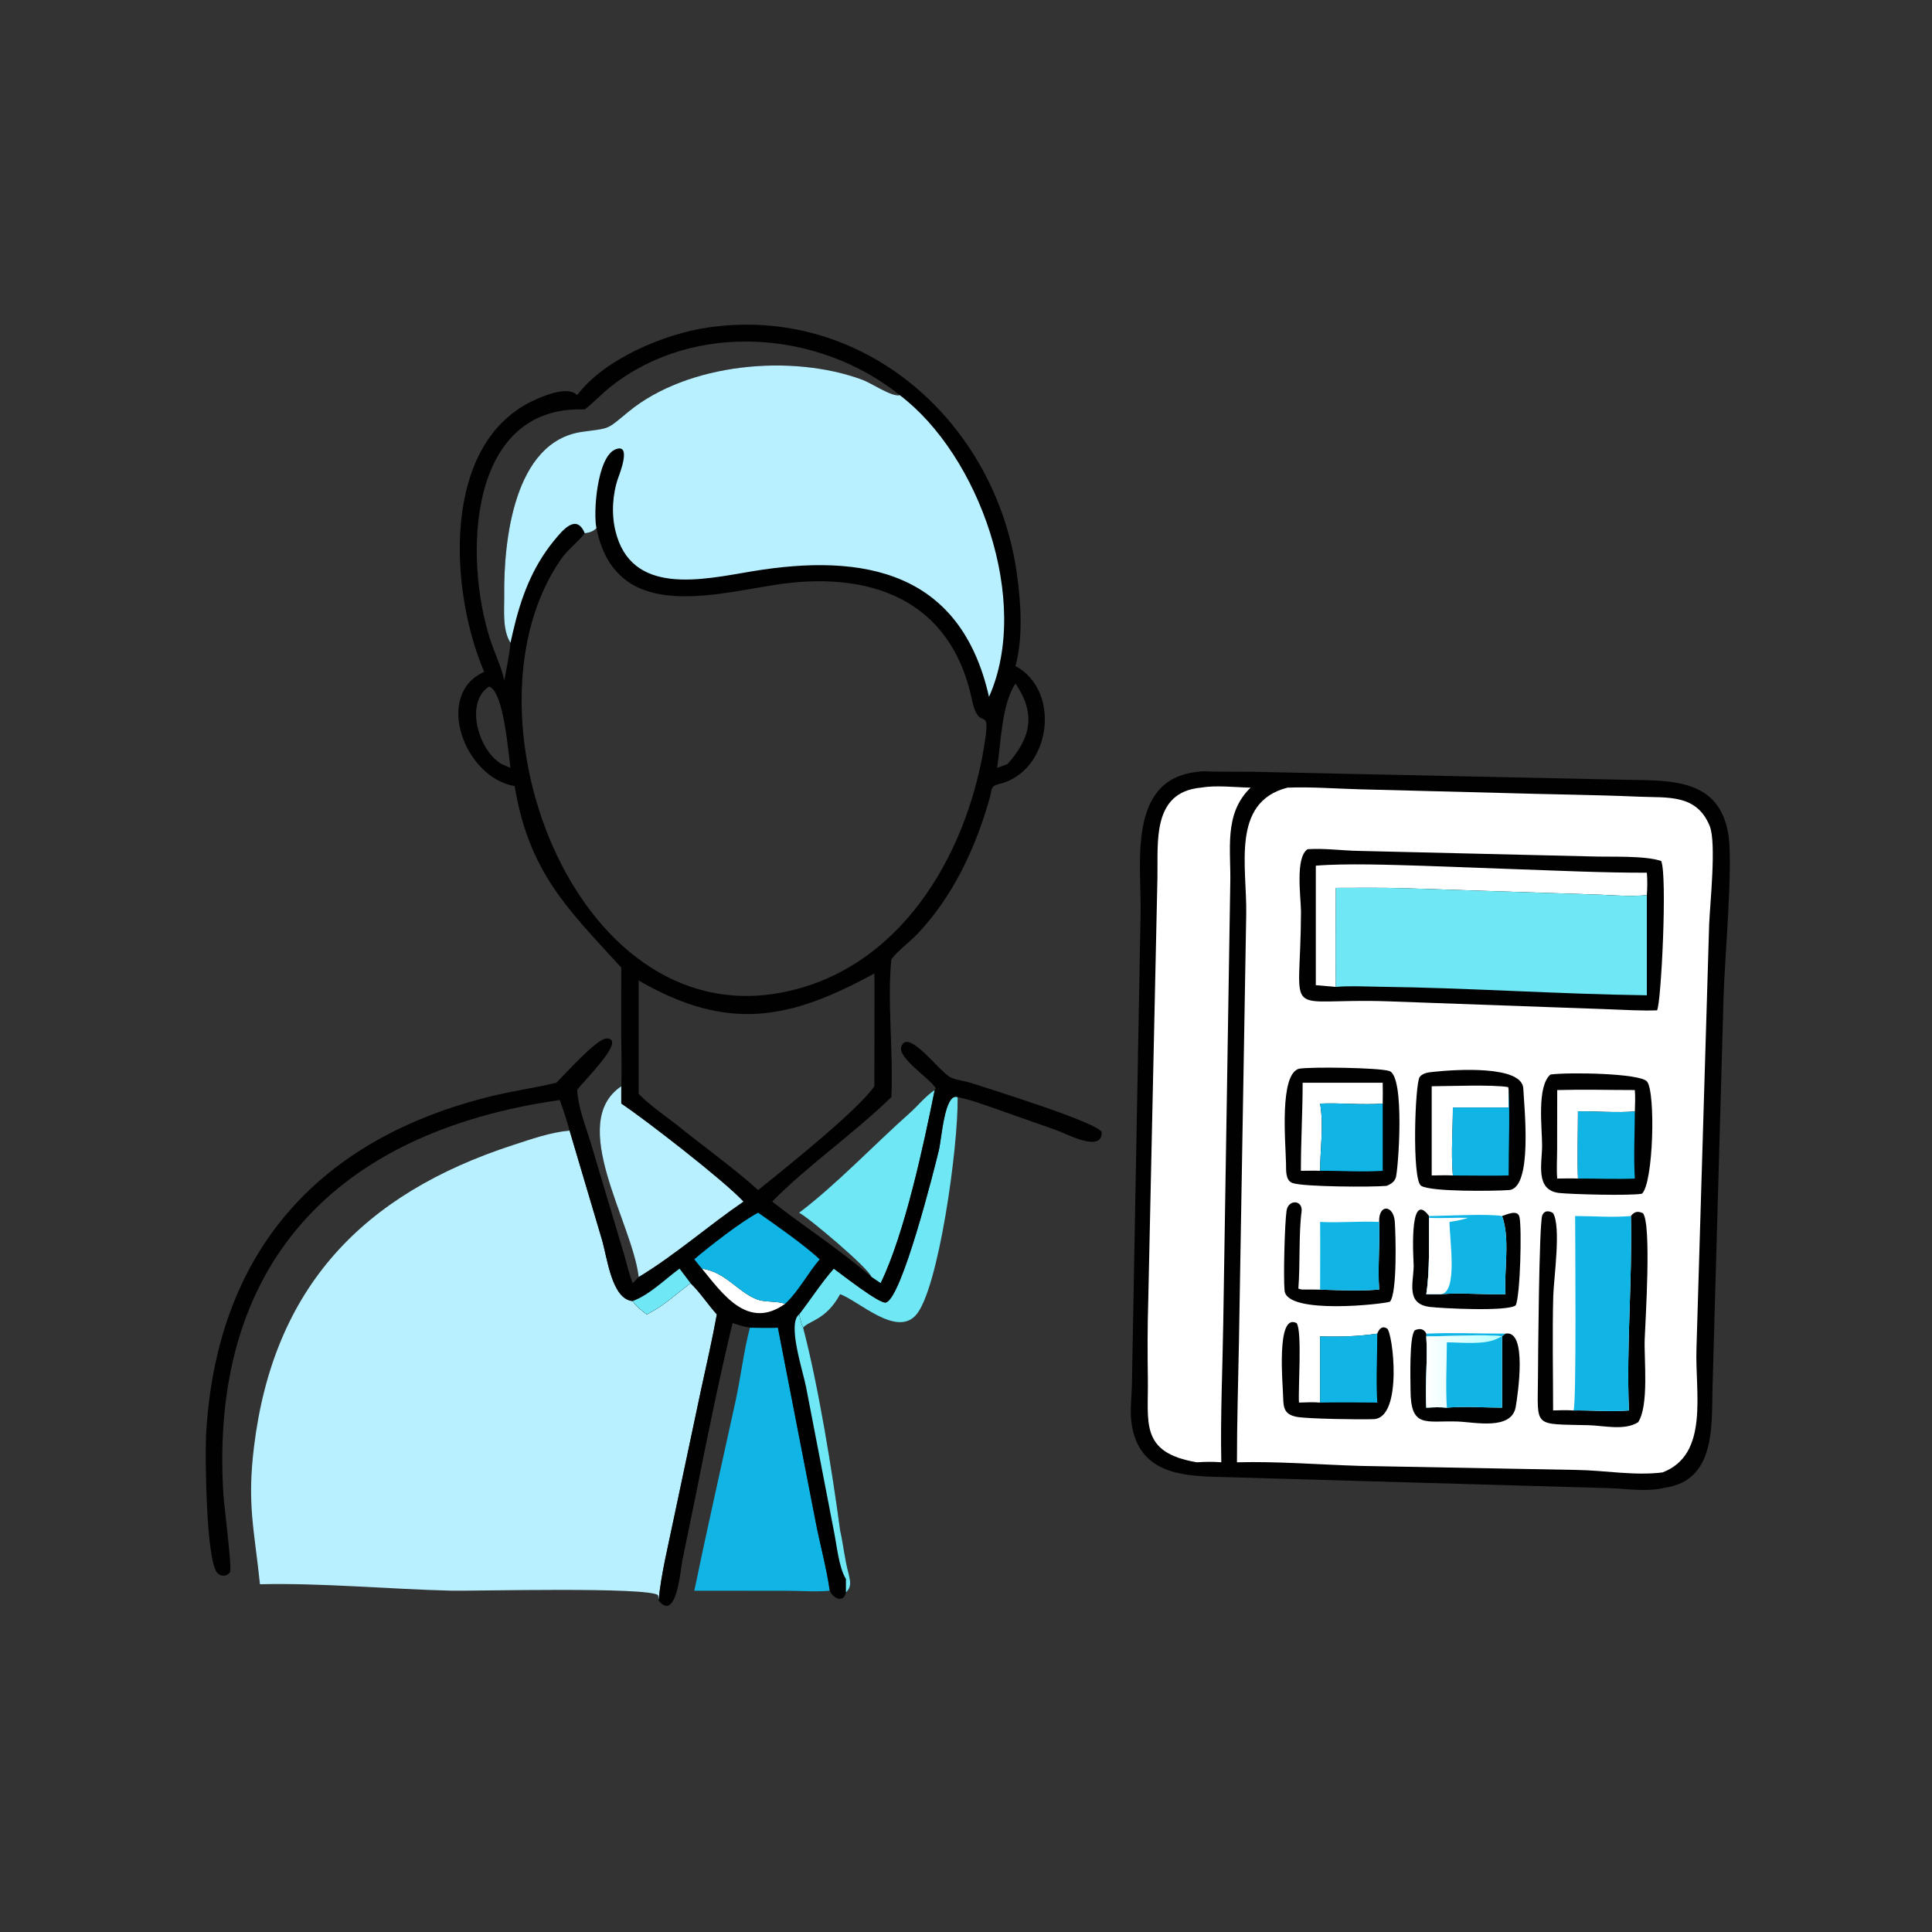 <?xml version="1.0" encoding="utf-8" ?>
<svg xmlns="http://www.w3.org/2000/svg" xmlns:xlink="http://www.w3.org/1999/xlink" width="1024" height="1024">
	<rect width="100%" height="100%" fill="#333333" stroke="none"/>
	<path fill="#6FE7F4" transform="scale(2 2)" d="M220.954 336.197C223.083 337.742 232.961 345.493 234.709 345.182C238.938 344.431 247.756 309.219 248.803 304.825C249.568 301.612 250.315 289.497 253.782 290.745C253.986 303.926 248.655 342.195 242.625 348.634C237.391 354.222 227.641 344.817 222.644 342.969C218.897 349.925 214.186 350.044 212.841 351.852C212.302 350.798 212.076 349.478 211.763 348.332C214.855 344.323 217.619 340.007 220.954 336.197Z"/>
	<path fill="#6FE7F4" transform="scale(2 2)" d="M211.763 321.39C221.286 314.27 231.857 303.167 241.103 294.956C243.299 293.005 245.26 290.497 247.703 288.875C244.863 303.034 239.783 326.925 233.379 340.064C232.571 339.504 231.762 338.947 230.939 338.409C230.301 336.13 213.827 322.278 211.763 321.39Z"/>
	<path fill="#10B5E6" transform="scale(2 2)" d="M198.74 351.852C201.204 351.862 203.692 351.948 206.153 351.852L216.161 403.313C217.306 409.25 219.088 415.706 219.896 421.561C216.197 421.904 212.165 421.577 208.436 421.572L183.996 421.561C187.478 404.744 191.282 388.03 194.94 371.254C196.261 365.197 197.207 357.477 198.74 351.852Z"/>
	<path fill="#B9F0FF" transform="scale(2 2)" d="M150.945 299.621L159.483 328.389C160.963 333.321 162.071 344.299 167.662 344.799C168.603 346.216 170.049 347.321 171.393 348.332C171.455 348.302 171.517 348.272 171.579 348.241L171.885 348.082C175.898 346.025 179.401 342.759 183.004 340.064C185.59 342.566 187.561 345.658 189.969 348.332C188.752 355.103 187.18 361.826 185.732 368.552L178.581 402.336C177.152 409.328 175.198 417.133 174.534 424.149L174.415 422.744C171.754 420.457 125.119 421.689 119.379 421.542C102.936 421.122 85.163 419.466 68.893 419.841C67.391 405.264 65.431 398.779 67.32 383.353C72.484 341.165 96.102 316.423 135.942 303.46C140.77 301.89 145.868 300.075 150.945 299.621Z"/>
	<path fill="#010101" transform="scale(2 2)" d="M317.198 204.566C318.693 204.253 320.275 204.488 321.792 204.486L332.247 204.536L431.081 206.657C442.662 206.865 455.691 206.247 458.035 221.188C459.323 229.403 457.013 254.588 456.765 264.079L453.844 367.499C453.565 377.602 454.773 392.328 441.243 394.25C436.362 395.455 431.2 394.514 426.249 394.367L323.096 391.406C313.025 391.171 301.766 390.374 299.879 377.242C299.406 373.953 299.878 370.453 299.964 367.145L302.265 242.281C302.554 229.091 298.574 206.602 317.198 204.566Z"/>
	<path fill="white" transform="scale(2 2)" d="M318.203 208.736C322.381 208.033 327.174 208.643 331.42 208.736C324.208 215.71 326.272 225.204 326.031 234.307L324.17 350.741C323.983 363.013 323.401 375.242 323.654 387.525C321.48 387.339 319.373 387.378 317.198 387.525C301.987 384.979 304.363 377 304.195 365.456C304.096 358.622 304.081 351.698 304.294 344.866L306.733 232.586C306.905 223.098 305.266 209.969 318.203 208.736Z"/>
	<path fill="white" transform="scale(2 2)" d="M341.182 208.736C347.584 208.481 354.031 209.017 360.431 209.176L398.031 210.144C410.201 210.528 422.359 210.607 434.528 211.137C441.919 211.459 449.626 210.373 453.092 218.907C454.916 223.398 453.141 239.705 452.944 245.002L449.581 357.414C449.171 368.886 453.074 385.491 440.564 390.211C433.075 391.138 425.221 389.644 417.691 389.546L360.556 388.48C349.578 388.153 338.824 387.238 327.805 387.525C327.794 376.822 328.148 366.173 328.336 355.478L330.262 242.267C330.49 229.761 326.142 212.601 341.182 208.736Z"/>
	<path fill="#10B5E6" transform="scale(2 2)" d="M377.985 353.426C384.97 353.115 391.979 353.437 398.972 353.426L398.065 354.139C393.374 353.527 383.181 354.188 377.985 354.139L377.985 353.426Z"/>
	<path fill="#010101" transform="scale(2 2)" d="M398.972 353.426C404.85 352.318 402.225 369.573 401.695 372.775C400.638 379.166 390.791 376.868 386.278 376.718C377.832 376.436 373.815 378.664 373.803 368.237C373.799 365.577 373.424 354.06 374.965 352.517C376.276 351.983 377.322 352.101 377.985 353.426L377.985 354.139C378.376 360.435 377.629 366.733 377.985 373.048C379.837 372.935 381.584 372.876 383.434 373.048C388.24 372.635 393.235 373.034 398.065 373.048L398.065 354.139L398.065 354.139L398.972 353.426Z"/>
	<path fill="#010101" transform="scale(2 2)" d="M398.065 322.26C399.369 321.841 402.184 320.458 402.67 322.513C403.334 325.32 402.894 343.463 401.674 345.931C399.469 347.648 381.986 346.713 378.973 346.354C372.557 345.59 374.544 340.134 374.642 335.502C374.661 334.557 373.168 314.712 378.713 322.26L378.713 322.739C378.591 329.469 379.002 336.29 377.985 342.969L381.824 342.969C387.546 342.519 393.243 343.156 398.972 342.969C398.561 336.491 400.243 328.224 398.065 322.26Z"/>
	<path fill="#010101" transform="scale(2 2)" d="M365.49 323.82C365.318 318.94 369.331 319.293 369.637 323.785C369.882 327.383 370.308 342.511 368.366 344.95C366.854 345.594 341.032 348.494 340.425 342.037C340.083 338.396 340.453 324.244 340.951 320.857C341.41 317.732 345.352 317.977 344.928 321.12C344.162 326.792 344.574 335.113 344.079 341.485C344.487 341.659 344.775 341.723 345.218 341.743C351.928 341.645 358.825 342.337 365.49 341.743C365.089 335.784 365.72 329.787 365.49 323.82Z"/>
	<path fill="#10B5E6" transform="scale(2 2)" d="M349.839 323.82C355.062 324.103 360.267 323.569 365.49 323.82C365.72 329.787 365.089 335.784 365.49 341.743C358.825 342.337 351.928 341.645 345.218 341.743L349.839 341.743C349.83 335.769 349.914 329.794 349.839 323.82Z"/>
	<path fill="#10B5E6" transform="scale(2 2)" d="M377.985 354.139C383.181 354.188 393.374 353.527 398.065 354.139L398.065 354.139L398.065 373.048C393.235 373.034 388.24 372.635 383.434 373.048C381.584 372.876 379.837 372.935 377.985 373.048C377.629 366.733 378.376 360.435 377.985 354.139Z"/>
	<defs>
		<linearGradient id="gradient_0" gradientUnits="userSpaceOnUse" x1="396.047" y1="362.69" x2="377.945" y2="363.347">
			<stop offset="0" stop-color="#BFFFFF"/>
			<stop offset="1" stop-color="white"/>
		</linearGradient>
	</defs>
	<path fill="url(#gradient_0)" transform="scale(2 2)" d="M377.985 354.139C383.181 354.188 393.374 353.527 398.065 354.139L398.065 354.139L396.7 354.797C393.236 356.464 387.259 355.736 383.434 355.727C383.418 361.438 383.071 367.359 383.434 373.048C381.584 372.876 379.837 372.935 377.985 373.048C377.629 366.733 378.376 360.435 377.985 354.139Z"/>
	<path fill="#10B5E6" transform="scale(2 2)" d="M378.713 322.26C383.343 322.231 394.153 321.598 398.065 322.26C400.243 328.224 398.561 336.491 398.972 342.969C393.243 343.156 387.546 342.519 381.824 342.969L377.985 342.969C379.002 336.29 378.591 329.469 378.713 322.739L378.713 322.26Z"/>
	<path fill="white" transform="scale(2 2)" d="M378.713 322.739C382.168 322.921 385.616 322.649 389.07 322.739C387.449 323.274 385.815 323.564 384.129 323.82C384.142 328.564 386.409 342.582 381.824 342.969L377.985 342.969C379.002 336.29 378.591 329.469 378.713 322.739Z"/>
	<path fill="#010101" transform="scale(2 2)" d="M432.209 322.26C433.107 321.068 434.017 320.891 435.383 321.504C437.736 324.24 436.012 350.51 435.857 354.979C435.675 360.206 437.035 372.582 434.106 376.924C430.48 379.189 425.022 377.796 421.019 377.695C406.109 377.317 407.506 378.517 407.578 364.941C407.602 360.34 407.866 324.445 408.706 322.122C409.2 320.756 410.478 320.789 411.557 321.464C413.787 324.919 411.752 338.89 411.63 343.428C411.358 353.523 411.586 363.682 411.589 373.784C413.336 373.725 415.065 373.656 416.811 373.784C421.78 373.698 426.727 374.204 431.688 373.784C430.972 356.658 432.608 339.44 432.209 322.26Z"/>
	<path fill="#010101" transform="scale(2 2)" d="M364.992 353.426C365.455 352.226 366.225 351.275 367.551 352.034C369.13 352.938 371.861 375.745 364.047 376.085C360.634 376.233 346.623 376.019 343.74 375.497C340.517 374.914 340.1 373.324 340.05 370.259C340 367.152 338.094 347.718 343.635 350.653C345.113 352.8 343.994 368.095 344.243 371.697C346.106 371.641 347.98 371.538 349.839 371.697L349.839 354.139C354.902 354.307 359.979 354.167 364.992 353.426Z"/>
	<path fill="#10B5E6" transform="scale(2 2)" d="M349.839 354.139C354.902 354.307 359.979 354.167 364.992 353.426C365 359.474 364.618 365.679 364.992 371.697C359.944 371.679 354.886 371.596 349.839 371.697L349.839 354.139Z"/>
	<path fill="#10B5E6" transform="scale(2 2)" d="M417.427 322.26C422.276 322.266 427.392 322.688 432.209 322.26C432.608 339.44 430.972 356.658 431.688 373.784C426.727 374.204 421.78 373.698 416.811 373.784L416.864 373.746L417 373.758C417.809 372.721 417.429 327.588 417.427 322.26Z"/>
	<path fill="#010101" transform="scale(2 2)" d="M380.158 284.022C385.474 283.456 403.41 282.225 403.692 288.481C403.91 293.309 406.306 315.127 399.803 315.383C396.16 315.647 379.203 315.901 376.613 314.249C374.123 312.66 374.982 287.009 376.239 285.399C377.143 284.241 378.825 284.166 380.158 284.022Z"/>
	<path fill="white" transform="scale(2 2)" d="M379.417 287.871C383.649 287.854 395.914 287.379 399.701 288.105L399.803 288.875C399.798 290.417 399.776 291.962 399.803 293.503L385.028 293.503C385.025 299.211 384.534 305.116 384.973 310.787L385.028 311.512C383.17 311.406 381.279 311.492 379.417 311.512L379.417 287.871Z"/>
	<path fill="#10B5E6" transform="scale(2 2)" d="M399.803 288.875C400.175 296.371 399.784 303.997 399.803 311.512C394.88 311.633 389.951 311.498 385.028 311.512L384.973 310.787C384.534 305.116 385.025 299.211 385.028 293.503L399.803 293.503C399.776 291.962 399.798 290.417 399.803 288.875Z"/>
	<path fill="#010101" transform="scale(2 2)" d="M410.886 284.759C415.868 284.104 434.665 284.428 436.473 286.611C438.793 289.411 438.181 313.563 435.131 316.348C431.763 316.93 416.561 316.501 413.257 316.157C406.771 315.48 408.654 308.335 408.674 303.646C408.693 299.05 407.204 287.925 410.886 284.759Z"/>
	<path fill="white" transform="scale(2 2)" d="M412.679 288.875C419.517 288.686 426.407 288.869 433.25 288.875C433.404 290.755 433.304 292.65 433.25 294.534C428.233 294.96 423.204 294.447 418.177 294.534C418.175 300.446 417.979 306.425 418.177 312.329C416.357 312.24 414.503 312.318 412.679 312.329C412.467 309.842 412.653 307.198 412.657 304.697L412.679 288.875Z"/>
	<path fill="#10B5E6" transform="scale(2 2)" d="M418.177 294.534C423.204 294.447 428.233 294.96 433.25 294.534C433.238 300.419 432.887 306.468 433.25 312.329C428.23 312.538 423.2 312.3 418.177 312.329C417.979 306.425 418.175 300.446 418.177 294.534Z"/>
	<path fill="#010101" transform="scale(2 2)" d="M344.243 283.224C347.32 282.684 365.186 282.915 368.16 283.816C372.437 285.111 370.53 310.326 369.891 312.112C369.472 313.284 368.562 313.795 367.481 314.263C363.698 314.629 345.388 314.548 342.521 313.508C340.603 312.812 340.845 310.062 340.81 308.359C340.695 302.739 338.996 284.715 344.243 283.224Z"/>
	<path fill="white" transform="scale(2 2)" d="M345.218 286.944L366.432 286.944C366.487 288.78 366.442 290.624 366.432 292.46C360.905 292.882 355.377 292.229 349.839 292.46C350.853 298.426 349.861 304.265 349.839 310.272C348.15 310.217 346.444 310.268 344.753 310.272C344.74 302.48 345.209 294.73 345.218 286.944Z"/>
	<path fill="#10B5E6" transform="scale(2 2)" d="M349.839 292.46C355.377 292.229 360.905 292.882 366.432 292.46L366.432 310.272C360.92 310.654 355.362 310.224 349.839 310.272C349.861 304.265 350.853 298.426 349.839 292.46Z"/>
	<path fill="#010101" transform="scale(2 2)" d="M346.534 225.045C351.046 224.747 355.587 225.424 360.097 225.496L421.469 226.956C426.644 227.153 435.706 226.662 440.23 228.164C441.896 232.011 440.238 265.848 439.141 267.746C434.985 267.913 430.79 267.621 426.634 267.48L367.935 265.363C339.082 264.334 344.694 271.357 344.774 241.62C344.784 237.987 343.15 227.236 346.534 225.045Z"/>
	<path fill="white" transform="scale(2 2)" d="M348.705 229.418C356.47 228.751 368.931 229.202 376.804 229.437L402 230.355C413.492 230.751 424.926 231.3 436.43 231.276C436.608 233.267 436.559 235.215 436.43 237.207C432.259 237.642 427.954 237.264 423.769 237.088L371.767 235.373C365.855 235.218 359.921 235.283 354.007 235.298C354.004 244.043 353.868 252.808 354.007 261.549L348.705 261.077L348.705 229.418Z"/>
	<path fill="#6FE7F4" transform="scale(2 2)" d="M354.007 235.298C359.921 235.283 365.855 235.218 371.767 235.373L423.769 237.088C427.954 237.264 432.259 237.642 436.43 237.207L436.43 263.762C412.758 263.451 389.138 261.776 365.471 261.497C361.639 261.451 357.834 261.209 354.007 261.549C353.868 252.808 354.004 244.043 354.007 235.298Z"/>
	<path fill="#010101" transform="scale(2 2)" d="M152.96 104.717C160.141 95.112 176.07 88.491 187.52 86.803C228.91 80.7 263.899 111.821 269.479 152.048C270.563 159.857 271.172 168.844 269.112 176.499C281.533 183.251 278.361 204.567 264.767 207.776C262.425 208.329 262.952 209.12 262.269 211.547C258.593 224.608 252.561 237.602 243.11 247.513C240.926 249.803 238.145 251.711 236.226 254.215C235.093 265.34 236.78 279 236.226 290.745C226.27 300.422 213.991 308.9 204.643 318.437C213.25 325.183 222.709 331.251 230.939 338.409C231.762 338.947 232.571 339.504 233.379 340.064C239.783 326.925 244.863 303.034 247.703 288.875L247.997 288.398C246.491 285.81 237.757 280.363 238.873 277.321C240.672 272.41 248.935 284.07 251.969 285.541C253.411 286.24 255.638 286.446 257.239 286.966C261.374 288.308 290.98 297.476 291.949 300.015C292.203 305.68 282.33 300.361 280.031 299.531L264.881 294.203C261.223 292.937 257.584 291.517 253.782 290.745C250.315 289.497 249.568 301.612 248.803 304.825C247.756 309.219 238.938 344.431 234.709 345.182C232.961 345.493 223.083 337.742 220.954 336.197C217.619 340.007 214.855 344.323 211.763 348.332C212.076 349.478 212.302 350.798 212.841 351.852C216.829 366.919 220.604 390.211 222.644 405.567C223.517 409.327 223.849 413.313 224.892 416.996C225.309 419.07 225.813 420.435 224.18 422.007C223.485 425.012 220.73 423.518 219.896 421.561C219.088 415.706 217.306 409.25 216.161 403.313L206.153 351.852C203.692 351.948 201.204 351.862 198.74 351.852C197.153 351.584 195.657 351.151 194.144 350.605C190.538 365.594 187.434 380.811 184.448 395.933L180.813 413.617C180.37 415.785 179.304 430.069 174.534 424.149C175.198 417.133 177.152 409.328 178.581 402.336L185.732 368.552C187.18 361.826 188.752 355.103 189.969 348.332C187.561 345.658 185.59 342.566 183.004 340.064C179.401 342.759 175.898 346.025 171.885 348.082L171.579 348.241C171.517 348.272 171.455 348.302 171.393 348.332C170.049 347.321 168.603 346.216 167.662 344.799C162.071 344.299 160.963 333.321 159.483 328.389L150.945 299.621C150.171 296.886 149.349 294.178 148.328 291.523C88.85 300.013 55.276 335.186 59.218 396.233C59.424 399.416 61.563 415.788 60.941 416.658C60.14 417.779 58.681 417.871 57.694 416.964C54.499 414.027 54.366 384.721 54.606 380.323C57.246 331.894 84.252 301.752 130.338 290.471C135.989 289.088 141.765 288.305 147.413 286.944C149.781 284.659 158.159 275.191 160.762 275.202C166.481 275.226 153.823 287.248 152.96 288.875C153.212 293.493 155.103 298.13 156.453 302.532L165.364 332.347C166.105 334.911 166.719 337.571 167.662 340.064L169.251 338.409C167.573 323.929 150.216 297.621 164.639 287.871C164.819 283.411 164.65 278.96 164.633 274.5L164.639 256.418L164.335 256.082C150.428 240.872 140.156 231.122 136.391 208.325C122.97 206.033 114.969 183.965 128.326 178.053C119.215 157.021 116.448 116.947 142.198 105.766C144.732 104.665 150.604 102.261 152.96 104.717ZM158.067 139.978C157.079 140.942 156.264 141.097 154.977 141.329C153.06 143.777 150.506 145.563 148.682 148.188C120.802 188.312 151.63 273.31 206.824 263.093C238.182 257.288 255.96 227.217 260.777 197.947C262.817 185.555 259.574 194.979 257.57 185.417C251.969 158.684 230.328 151.003 205.031 155.049C187.36 157.876 163.009 164.473 158.067 139.978ZM231.705 257.987C209.474 270.117 193.104 273.621 169.251 259.853L169.251 289.881C172.193 292.872 175.798 295.367 179.123 297.919C186.308 303.715 194.07 309.25 200.922 315.383C207.707 309.887 227.334 294.294 231.705 287.871C231.705 281.5 231.823 258.105 231.705 257.987ZM154.977 108.506C123.947 107.331 122.791 147.752 129.984 169.714C131.144 173.256 132.846 176.688 133.653 180.329C134.221 177.026 135.007 173.686 135.283 170.342C133.081 166.921 133.671 161.55 133.629 157.665C133.477 143.606 136.088 116.977 154.304 114.436C161.991 113.364 160.558 114.024 166.62 109.056C182.18 96.306 209.682 93.627 228.634 100.679C230.895 101.52 236.475 105.296 238.436 104.717C217.05 87.526 184.157 85.01 162.073 102.292C159.592 104.233 157.461 106.566 154.977 108.506ZM129.604 181.946C123.048 186.232 126.846 198.924 132.882 202.458L135.283 203.507C134.731 200.123 133.586 183.206 129.604 181.946ZM269.112 181.127C265.374 186.81 265.309 196.773 264.247 203.507C265.17 203.163 266.126 202.852 267.028 202.458C273.377 195.305 274.457 189.026 269.112 181.127Z"/>
	<path fill="#6FE7F4" transform="scale(2 2)" d="M180.082 336.197L183.004 340.064C179.401 342.759 175.898 346.025 171.885 348.082L171.579 348.241C171.517 348.272 171.455 348.302 171.393 348.332C170.049 347.321 168.603 346.216 167.662 344.799C172.162 343.121 176.226 339.036 180.082 336.197Z"/>
	<path fill="white" transform="scale(2 2)" d="M186.018 336.197C192.208 337.118 195.187 342.02 200.242 344.21C202.659 345.257 205.522 344.662 208.081 345.515C198.194 352.607 191.525 342.905 186.018 336.197Z"/>
	<path fill="#6FE7F4" transform="scale(2 2)" d="M220.954 405.567L213.635 367.682C212.766 363.175 208.584 350.822 211.763 348.332C212.076 349.478 212.302 350.798 212.841 351.852C216.829 366.919 220.604 390.211 222.644 405.567C223.517 409.327 223.849 413.313 224.892 416.996C225.309 419.07 225.813 420.435 224.18 422.007L224.18 418.434C222.279 415.48 221.712 409.141 220.954 405.567Z"/>
	<path fill="#10B5E6" transform="scale(2 2)" d="M200.922 321.39C205.733 324.746 212.939 329.796 217.22 333.726C214.061 337.42 211.603 342.225 208.081 345.515C205.522 344.662 202.659 345.257 200.242 344.21C195.187 342.02 192.208 337.118 186.018 336.197C185.324 335.387 184.653 334.566 183.996 333.726C187.719 330.504 196.743 323.507 200.922 321.39Z"/>
	<path fill="#B9F0FF" transform="scale(2 2)" d="M169.251 338.409C167.573 323.929 150.216 297.621 164.639 287.871C164.637 289.4 164.614 290.932 164.639 292.46C171.141 296.84 191.801 312.821 197.019 318.437C187.702 324.802 178.876 332.612 169.251 338.409Z"/>
	<path fill="#B9F0FF" transform="scale(2 2)" d="M135.283 170.342C133.081 166.921 133.671 161.55 133.629 157.665C133.477 143.606 136.088 116.977 154.304 114.436C161.991 113.364 160.558 114.024 166.62 109.056C182.18 96.306 209.682 93.627 228.634 100.679C230.895 101.52 236.475 105.296 238.436 104.717C259.451 120.612 273.374 159.395 262.098 184.676C254.617 151.509 229.154 146.43 199.292 151.407C186.179 153.593 167.154 158.108 163.048 140.494C162.008 136.034 162.331 130.859 163.858 126.543C164.179 125.632 167.515 117.254 163.065 119.106C158.214 121.124 157.174 135.954 158.067 139.978C157.079 140.942 156.264 141.097 154.977 141.329C152.771 136.017 149.17 140.403 146.782 143.323C140.951 150.452 137.997 158.567 135.953 167.407L135.283 170.342Z"/>
</svg>
